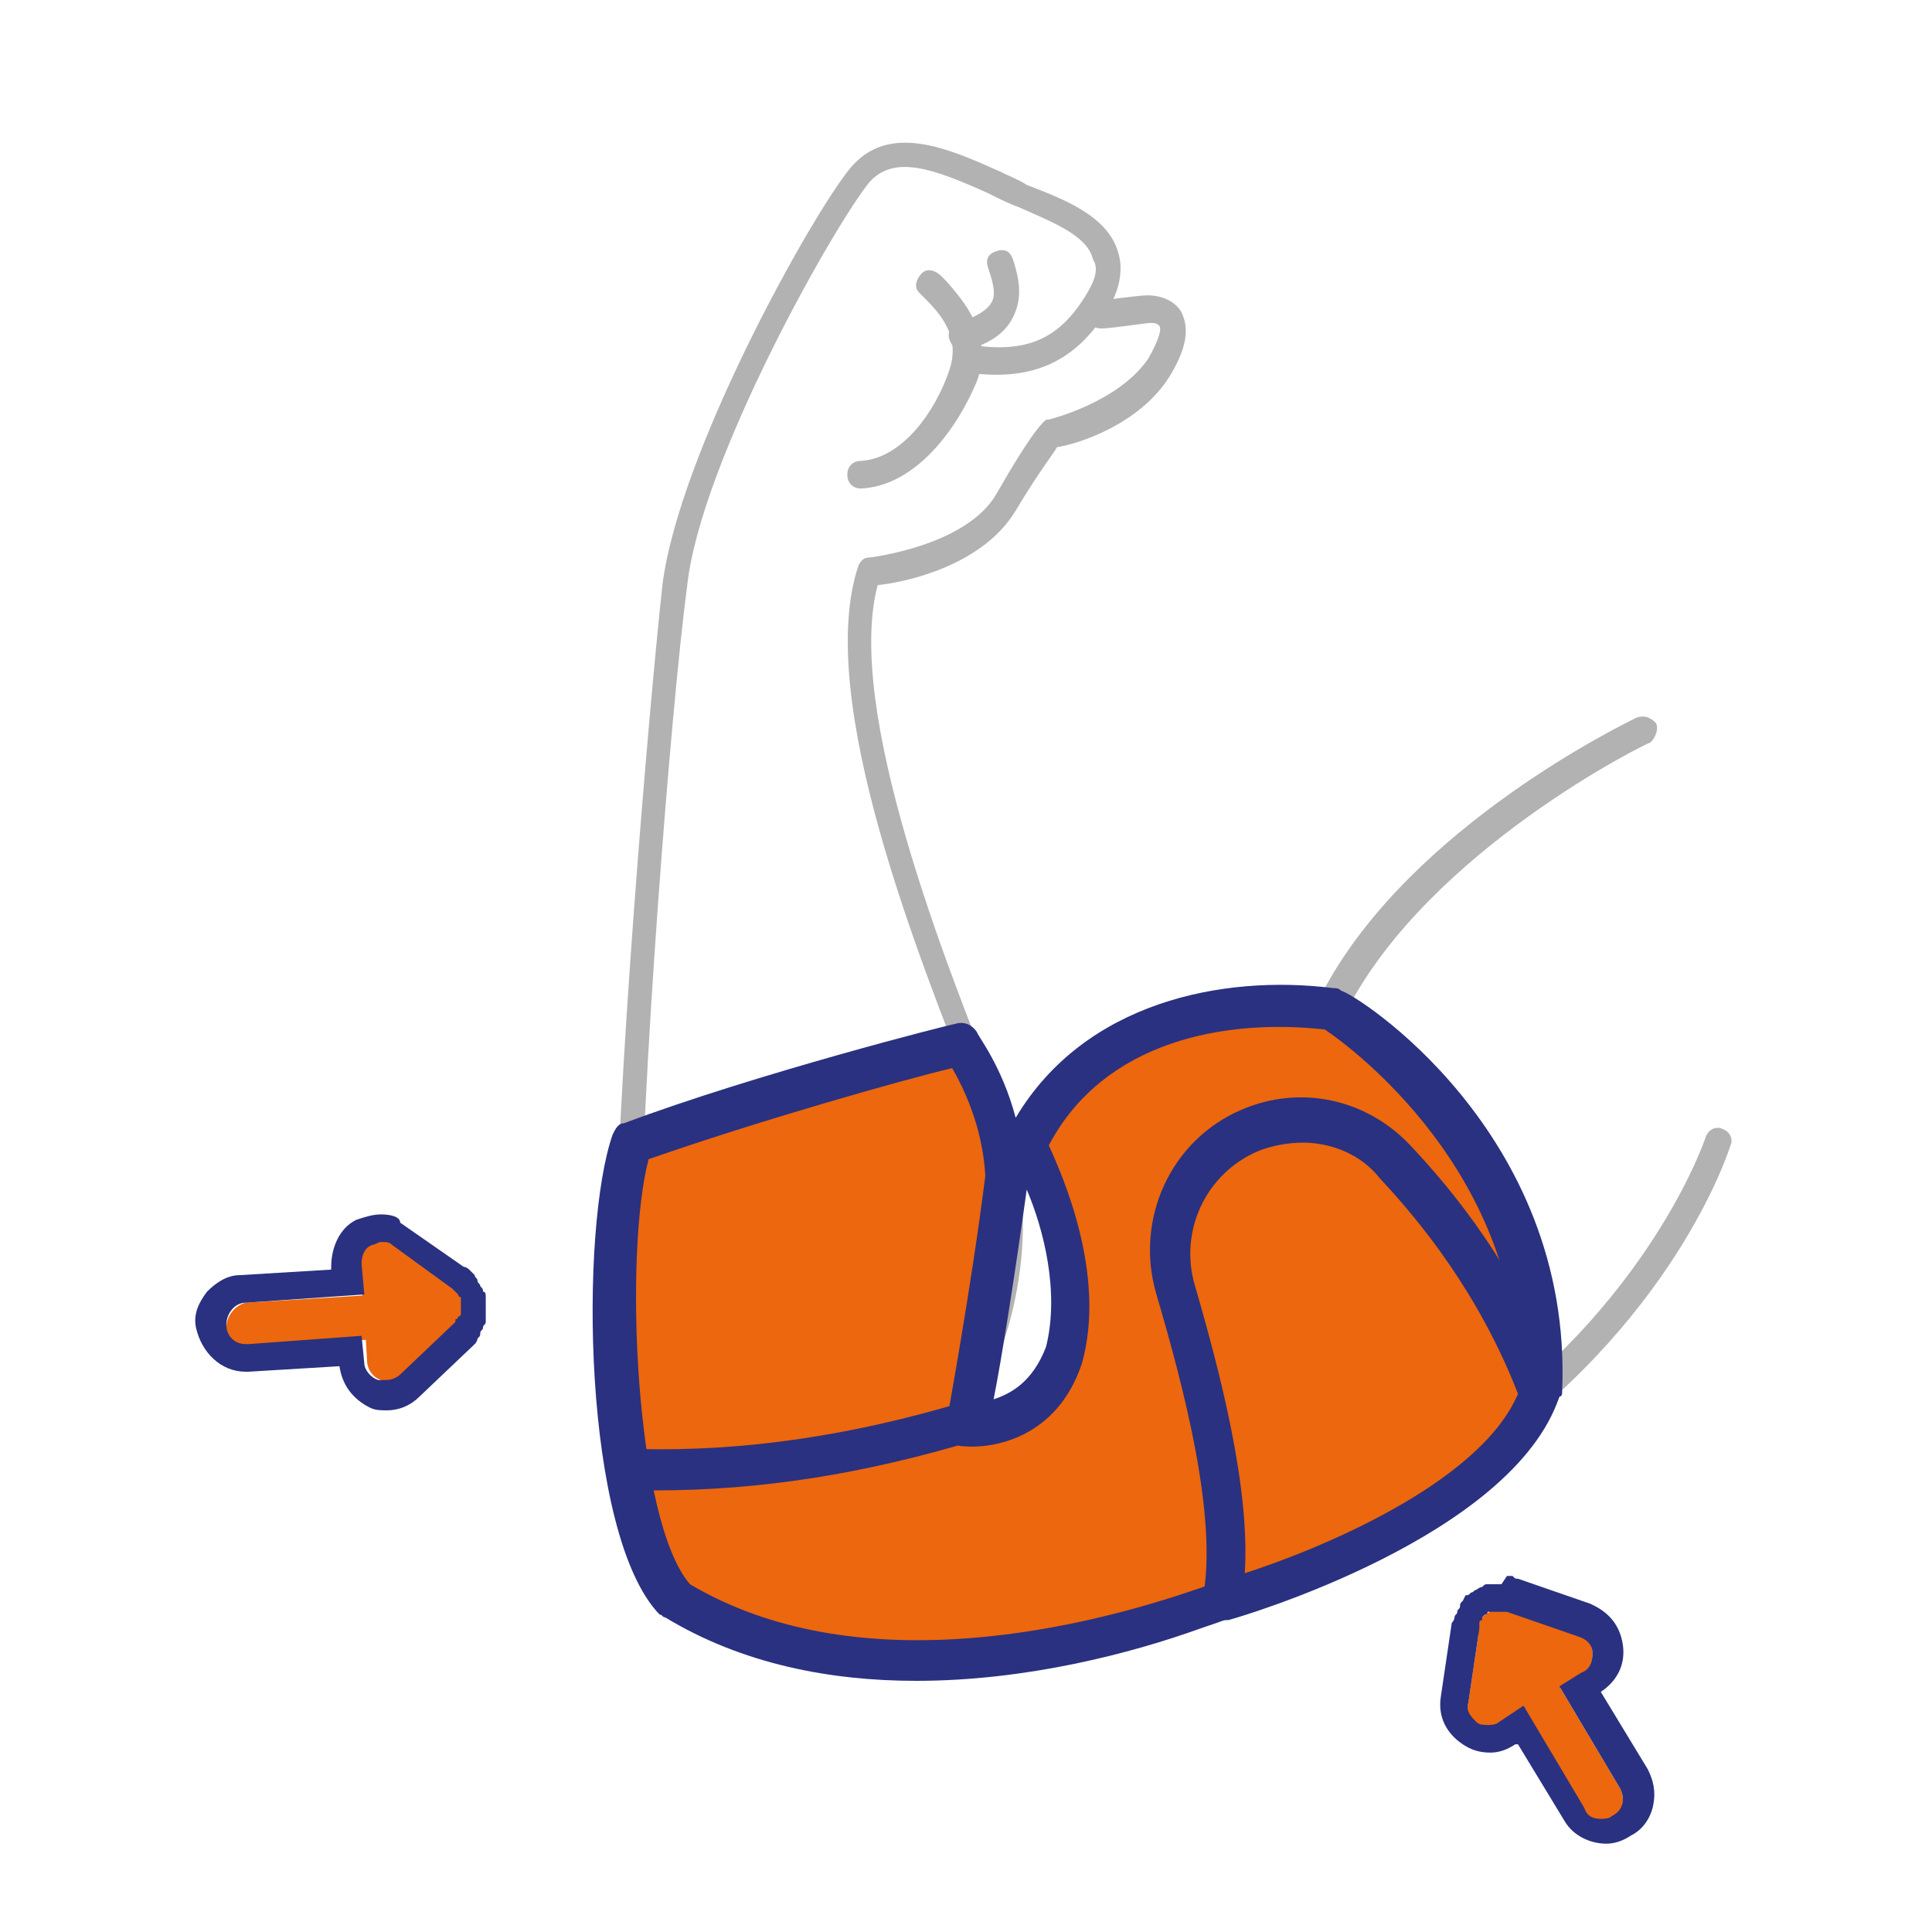 <?xml version="1.0" encoding="UTF-8"?> <svg xmlns="http://www.w3.org/2000/svg" xmlns:xlink="http://www.w3.org/1999/xlink" version="1.1" id="Capa_1" x="0px" y="0px" viewBox="0 0 70 70" style="enable-background:new 0 0 70 70;" xml:space="preserve"> <style type="text/css"> .st0{fill:#B3B2B2;} .st1{fill:#EC670D;} .st2{fill:#2A3180;} </style> <g> <path class="st0" d="M36.5,43.2C36.5,43.2,36.5,43.2,36.5,43.2c-0.3,0-0.5-0.3-0.5-0.6c0.3-1.7,1.4-3.2,3.3-4.5 c2.6-1.7,6.3-2.7,8.7-2.3c3.2-5.9,10.9-9.6,11.3-9.8c0.3-0.1,0.5,0,0.7,0.2c0.1,0.2,0,0.5-0.2,0.7c-0.1,0-8,3.9-11,9.7 c-0.1,0.2-0.3,0.3-0.6,0.3c-2-0.5-5.7,0.4-8.3,2c-1.2,0.8-2.6,2.1-2.9,3.8C37,43,36.8,43.2,36.5,43.2z"></path> </g> <g> <path class="st0" d="M35.7,49.6c-0.1,0-0.1,0-0.2,0c-0.2-0.1-0.4-0.4-0.2-0.7c0,0,1.9-4.2,0.1-8.8l-0.1-0.3 c-2-5.1-5.8-14.5-4.2-19.3c0.1-0.2,0.2-0.3,0.4-0.3c0,0,3.5-0.4,4.6-2.3c1.2-2.1,1.6-2.5,1.7-2.6c0.1-0.1,0.1-0.1,0.2-0.1 c0,0,2.5-0.6,3.6-2.2c0.4-0.7,0.5-1.1,0.4-1.2c-0.1-0.1-0.2-0.1-0.3-0.1c-0.2,0-1.4,0.2-1.8,0.2c-0.3,0-0.5-0.2-0.6-0.4 s0.2-0.5,0.4-0.6c0.2,0,1.5-0.2,1.9-0.2c0.3,0,0.9,0.1,1.2,0.6c0.3,0.6,0.2,1.3-0.4,2.3c-1.1,1.8-3.4,2.5-4.1,2.6 c-0.1,0.2-0.6,0.8-1.5,2.3c-1.2,2-4,2.6-5,2.7c-1.2,4.5,2.5,13.8,4.3,18.3l0.1,0.3c2,5-0.1,9.4-0.1,9.6 C36.1,49.5,35.9,49.6,35.7,49.6z"></path> </g> <g> <path class="st0" d="M31.2,17.7c-0.3,0-0.5-0.2-0.5-0.5c0-0.3,0.2-0.5,0.5-0.5c1.5-0.1,2.7-1.8,3.2-3.3c0.4-1.2-0.3-2-0.9-2.6 l-0.2-0.2c-0.2-0.2-0.1-0.5,0.1-0.7c0.2-0.2,0.5-0.1,0.7,0.1l0.2,0.2c0.6,0.7,1.7,1.9,1.1,3.6C34.7,15.5,33.2,17.6,31.2,17.7 C31.2,17.7,31.2,17.7,31.2,17.7z"></path> </g> <g> <path class="st0" d="M34.9,12.7c-0.2,0-0.4-0.1-0.5-0.4c-0.1-0.3,0.1-0.5,0.3-0.6c0.6-0.2,1-0.4,1.2-0.7c0.2-0.3,0.1-0.7-0.1-1.3 c-0.1-0.3,0-0.5,0.3-0.6c0.3-0.1,0.5,0,0.6,0.3c0.3,0.9,0.3,1.5,0,2.1c-0.3,0.6-0.9,1-1.8,1.2C35,12.7,35,12.7,34.9,12.7z"></path> </g> <g> <path class="st0" d="M24.9,58.5c-0.2,0-0.3,0-0.4,0c-1.9-0.3-2.3-6.8-2.2-12.2c0-6.4,1.2-20.5,1.7-25.1c0.6-4.8,5.4-13.4,6.8-15.1 c1.4-1.7,3.6-0.7,5.4,0.1c0.4,0.2,0.7,0.3,1,0.5c1.3,0.5,2.9,1.1,3.3,2.4c0.2,0.6,0.1,1.3-0.3,2c-1.5,2.6-3.6,2.6-5.2,2.4 c-0.3,0-0.5-0.3-0.4-0.6c0-0.3,0.3-0.5,0.6-0.4c2,0.3,3.2-0.2,4.2-1.9c0.3-0.5,0.4-0.9,0.2-1.2C39.4,8.5,38,8,36.9,7.5 c-0.3-0.1-0.7-0.3-1.1-0.5c-2-0.9-3.4-1.4-4.3-0.4c-1.3,1.6-6.1,10.1-6.6,14.6c-0.6,4.5-1.7,18.6-1.7,24.9 c-0.1,8.2,0.9,11.1,1.4,11.2c0.8,0.1,3.4-0.5,4.9-1c0.3-0.1,0.5,0.1,0.6,0.3c0.1,0.3-0.1,0.5-0.3,0.6 C29.4,57.5,26.4,58.5,24.9,58.5z"></path> </g> <g> <path class="st0" d="M32.3,59.9c-2.5,0-4.5-0.5-5.8-1.6c-0.2-0.2-0.2-0.5-0.1-0.7c0.2-0.2,0.5-0.2,0.7-0.1 c4.3,3.7,18.9-0.7,25.7-5.4c7-4.8,9-10.9,9-10.9c0.1-0.3,0.4-0.4,0.6-0.3c0.3,0.1,0.4,0.4,0.3,0.6c-0.1,0.3-2.1,6.5-9.4,11.5 C48.1,56.6,38.8,59.9,32.3,59.9z"></path> </g> <g> <path class="st1" d="M55.5,61.7c-0.3,0-0.5-0.1-0.7-0.4l-1.1-1.8c-0.2-0.3-0.2-0.7,0-0.9s0.6-0.4,0.9-0.3l2.6,0.9 c0.3,0.1,0.5,0.4,0.5,0.7c0,0.3-0.1,0.6-0.4,0.8l-1.5,0.9C55.8,61.6,55.6,61.7,55.5,61.7z"></path> </g> <g> <path class="st1" d="M53.9,62.6c-0.2,0-0.3,0-0.4-0.1c-0.3-0.2-0.4-0.5-0.3-0.8l0.4-2.7c0.1-0.3,0.3-0.6,0.6-0.7 c0.3-0.1,0.7,0.1,0.8,0.4l1,1.8c0.2,0.4,0.1,0.9-0.3,1.1l-1.5,0.9C54.2,62.6,54.1,62.6,53.9,62.6z"></path> </g> <g> <path class="st1" d="M58,66c-0.3,0-0.5-0.1-0.7-0.4l-2.5-4.2c-0.2-0.4-0.1-0.9,0.3-1.1c0.4-0.2,0.9-0.1,1.1,0.3l2.5,4.2 c0.2,0.4,0.1,0.9-0.3,1.1C58.3,66,58.2,66,58,66z"></path> </g> <g> <path class="st2" d="M54.4,58.4C54.4,58.4,54.4,58.4,54.4,58.4c0.1,0,0.1,0,0.1,0c0,0,0,0,0.1,0l2.6,0.9c0.3,0.1,0.5,0.3,0.5,0.6 c0,0.3-0.1,0.6-0.4,0.7l-0.8,0.5l2.2,3.7c0.2,0.4,0.1,0.8-0.3,1c-0.1,0.1-0.3,0.1-0.4,0.1c-0.3,0-0.5-0.1-0.6-0.4l-2.2-3.7 l-0.9,0.6c-0.1,0.1-0.3,0.1-0.4,0.1c-0.1,0-0.3,0-0.4-0.1c-0.2-0.2-0.4-0.4-0.3-0.7l0.4-2.7c0,0,0,0,0-0.1c0,0,0-0.1,0-0.1 c0,0,0-0.1,0.1-0.1c0,0,0,0,0-0.1c0,0,0,0,0,0c0,0,0.1-0.1,0.1-0.1c0,0,0.1,0,0.1-0.1c0,0,0.1,0,0.1,0c0,0,0.1,0,0.1,0c0,0,0,0,0,0 c0,0,0,0,0,0C54.2,58.4,54.3,58.4,54.4,58.4C54.3,58.4,54.3,58.4,54.4,58.4C54.3,58.4,54.3,58.4,54.4,58.4 M54.4,57.4 c0,0-0.1,0-0.1,0c-0.1,0-0.2,0-0.2,0c0,0-0.1,0-0.2,0c-0.1,0-0.1,0-0.2,0.1c-0.1,0-0.2,0.1-0.2,0.1c-0.1,0-0.1,0.1-0.2,0.1 c-0.1,0.1-0.1,0.1-0.2,0.1C53,58,53,58,53,58c-0.1,0.1-0.1,0.1-0.1,0.2c0,0.1-0.1,0.1-0.1,0.2c0,0.1-0.1,0.1-0.1,0.2 c0,0,0,0.1-0.1,0.2l-0.4,2.7c-0.1,0.7,0.2,1.3,0.8,1.7c0.3,0.2,0.6,0.3,1,0.3c0.3,0,0.6-0.1,0.9-0.3l0.1,0l1.7,2.8 c0.3,0.5,0.9,0.8,1.5,0.8c0.3,0,0.6-0.1,0.9-0.3c0.4-0.2,0.7-0.6,0.8-1.1c0.1-0.5,0-0.9-0.2-1.3l-1.7-2.8c0.6-0.4,0.9-1,0.8-1.7 c-0.1-0.7-0.5-1.2-1.2-1.5l-2.6-0.9c-0.1,0-0.1,0-0.2-0.1c-0.1,0-0.2,0-0.2,0C54.4,57.4,54.4,57.4,54.4,57.4"></path> </g> <g> <path class="st1" d="M14.1,50.1c-0.1,0-0.2,0-0.3-0.1c-0.3-0.1-0.5-0.4-0.5-0.7l-0.1-1.7c0-0.4,0.3-0.8,0.7-0.9l2.1-0.2 c0.3,0,0.7,0.1,0.8,0.5s0.1,0.7-0.2,0.9l-2,1.9C14.5,50,14.3,50.1,14.1,50.1z"></path> </g> <g> <path class="st1" d="M14,48.3c-0.4,0-0.8-0.3-0.8-0.7L13,45.8c0-0.3,0.1-0.6,0.4-0.8c0.3-0.2,0.6-0.1,0.9,0l2.2,1.6 c0.3,0.2,0.4,0.5,0.3,0.9c-0.1,0.3-0.4,0.6-0.7,0.6L14,48.3C14,48.3,14,48.3,14,48.3z"></path> </g> <g> <path class="st1" d="M9,48.8c-0.4,0-0.8-0.3-0.8-0.7c0-0.4,0.3-0.8,0.7-0.9l4.9-0.3c0.4,0,0.8,0.3,0.9,0.7c0,0.4-0.3,0.8-0.7,0.9 L9,48.8C9,48.8,9,48.8,9,48.8z"></path> </g> <g> <path class="st2" d="M13.8,45c0.2,0,0.3,0,0.4,0.1l2.2,1.6c0,0,0,0,0.1,0.1c0,0,0.1,0.1,0.1,0.1c0,0,0,0.1,0.1,0.1c0,0,0,0,0,0.1 c0,0,0,0,0,0c0,0,0,0.1,0,0.1c0,0,0,0.1,0,0.1c0,0,0,0.1,0,0.1c0,0,0,0.1,0,0.1c0,0,0,0,0,0c0,0,0,0,0,0.1c0,0,0,0.1-0.1,0.1 c0,0,0,0.1-0.1,0.1c0,0,0,0,0,0.1l-2,1.9c-0.1,0.1-0.3,0.2-0.5,0.2c-0.1,0-0.2,0-0.3,0c-0.3-0.1-0.5-0.4-0.5-0.6l-0.1-1L9,48.7 c0,0,0,0-0.1,0c-0.4,0-0.7-0.3-0.7-0.7c0-0.4,0.3-0.8,0.7-0.8l4.3-0.3l-0.1-1.1c0-0.3,0.1-0.6,0.4-0.7C13.6,45.1,13.7,45,13.8,45 M13.8,44L13.8,44c-0.3,0-0.6,0.1-0.9,0.2c-0.6,0.3-0.9,1-0.9,1.7l0,0.1l-3.3,0.2c-0.5,0-0.9,0.3-1.2,0.6c-0.3,0.4-0.5,0.8-0.4,1.3 C7.3,49,8,49.7,8.9,49.7c0,0,0.1,0,0.1,0l3.3-0.2c0.1,0.7,0.5,1.2,1.1,1.5c0.2,0.1,0.4,0.1,0.6,0.1c0.5,0,0.9-0.2,1.2-0.5l2-1.9 c0,0,0.1-0.1,0.1-0.2c0.1-0.1,0.1-0.1,0.1-0.2c0-0.1,0.1-0.1,0.1-0.2c0-0.1,0.1-0.1,0.1-0.2c0,0,0-0.1,0-0.2c0-0.1,0-0.1,0-0.2 c0-0.1,0-0.2,0-0.3c0-0.1,0-0.2,0-0.2c0-0.1,0-0.2-0.1-0.2c0-0.1,0-0.1-0.1-0.2c0-0.1-0.1-0.1-0.1-0.2c0-0.1-0.1-0.1-0.1-0.2 c-0.1-0.1-0.1-0.1-0.2-0.2c0,0-0.1-0.1-0.2-0.1l-2.3-1.6C14.5,44.1,14.2,44,13.8,44"></path> </g> <g> <path class="st1" d="M55.9,50.4c-1.8,4.5-20.7,14-31.3,7.6c-2.5-2.6-2.7-13.3-1.5-16.6c4.8-1.8,11.9-3.6,11.9-3.6s1.4,2,1.6,4.8v0 c-0.5,4.1-1.4,9-1.4,9s2.5,0.3,3.5-2.4c0.9-3.5-1.2-7.5-1.3-7.7v0c2.2-4.6,7.5-5.4,11.1-4.9C48.3,36.4,56.2,41.3,55.9,50.4"></path> </g> <g> <path class="st2" d="M33.2,60.9c-3.1,0-6.3-0.6-9.1-2.3c-0.1,0-0.1-0.1-0.2-0.1c-2.8-2.9-2.9-14-1.7-17.4c0.1-0.2,0.2-0.4,0.4-0.4 c4.8-1.8,11.9-3.6,12-3.6c0.3-0.1,0.6,0,0.8,0.3c0,0.1,0.9,1.2,1.4,3.1c2.5-4.2,7.5-5.2,11.5-4.7c0.1,0,0.2,0,0.3,0.1 C49.1,36,57,41,56.6,50.4c0,0.1,0,0.2-0.1,0.2c-1.1,2.7-6.7,6.3-13,8.4C41,59.9,37.2,60.9,33.2,60.9z M25,57.4 c5.9,3.5,13.8,1.7,18,0.3c6.1-2,11.1-5.4,12-7.4c0.2-7.8-6.1-12.4-7-13c-3.6-0.4-8,0.4-10,4.2c0.5,1.1,2.1,4.7,1.2,7.9 c-0.9,2.7-3.2,3.1-4.3,3c-0.2,0-0.4-0.1-0.5-0.3c-0.1-0.2-0.2-0.4-0.1-0.6c0,0,0.9-4.9,1.4-8.9c-0.1-1.8-0.8-3.2-1.2-3.9 c-1.7,0.4-7,1.9-11,3.3C22.6,45.4,23,55.1,25,57.4z M37.2,43.1c-0.4,2.9-0.9,6.1-1.2,7.6c0.6-0.2,1.4-0.6,1.9-1.9 C38.4,46.8,37.8,44.5,37.2,43.1z M55.9,50.4L55.9,50.4L55.9,50.4z"></path> </g> <g> <path class="st1" d="M44.3,58c0.5-3.1-0.7-7.8-1.7-11.2c-0.7-2.3,0.4-4.8,2.7-5.8c1.8-0.8,3.9-0.3,5.3,1.1c1.7,1.7,3.8,4.5,5.2,8.3 C54.3,55.1,44.3,58,44.3,58"></path> </g> <g> <path class="st2" d="M44.3,58.7c-0.2,0-0.4-0.1-0.5-0.2c-0.2-0.2-0.3-0.4-0.2-0.7c0.5-2.9-0.7-7.5-1.7-10.9 c-0.8-2.7,0.5-5.6,3.1-6.7c2.1-0.9,4.5-0.4,6.1,1.3c1.6,1.7,3.9,4.5,5.4,8.6c0.1,0.2,0.1,0.3,0,0.5c-1.7,5.1-11.6,8-12,8.1 C44.5,58.7,44.4,58.7,44.3,58.7z M47.2,41.4c-0.5,0-1.1,0.1-1.6,0.3c-1.9,0.8-2.9,2.9-2.3,4.9c0.9,3.1,2,7.3,1.8,10.4 c2.5-0.8,8.5-3.2,9.9-6.5c-1.4-3.6-3.5-6.2-5-7.8C49.3,41.8,48.2,41.4,47.2,41.4z"></path> </g> <g> <path class="st2" d="M23.7,54c-0.2,0-0.5,0-0.7,0c-0.4,0-0.7-0.3-0.7-0.8c0-0.4,0.3-0.7,0.8-0.7c3.9,0.1,7.8-0.5,11.8-1.7 c0.4-0.1,0.8,0.1,0.9,0.5c0.1,0.4-0.1,0.8-0.5,0.9C31.3,53.4,27.6,54,23.7,54z"></path> </g> </svg> 